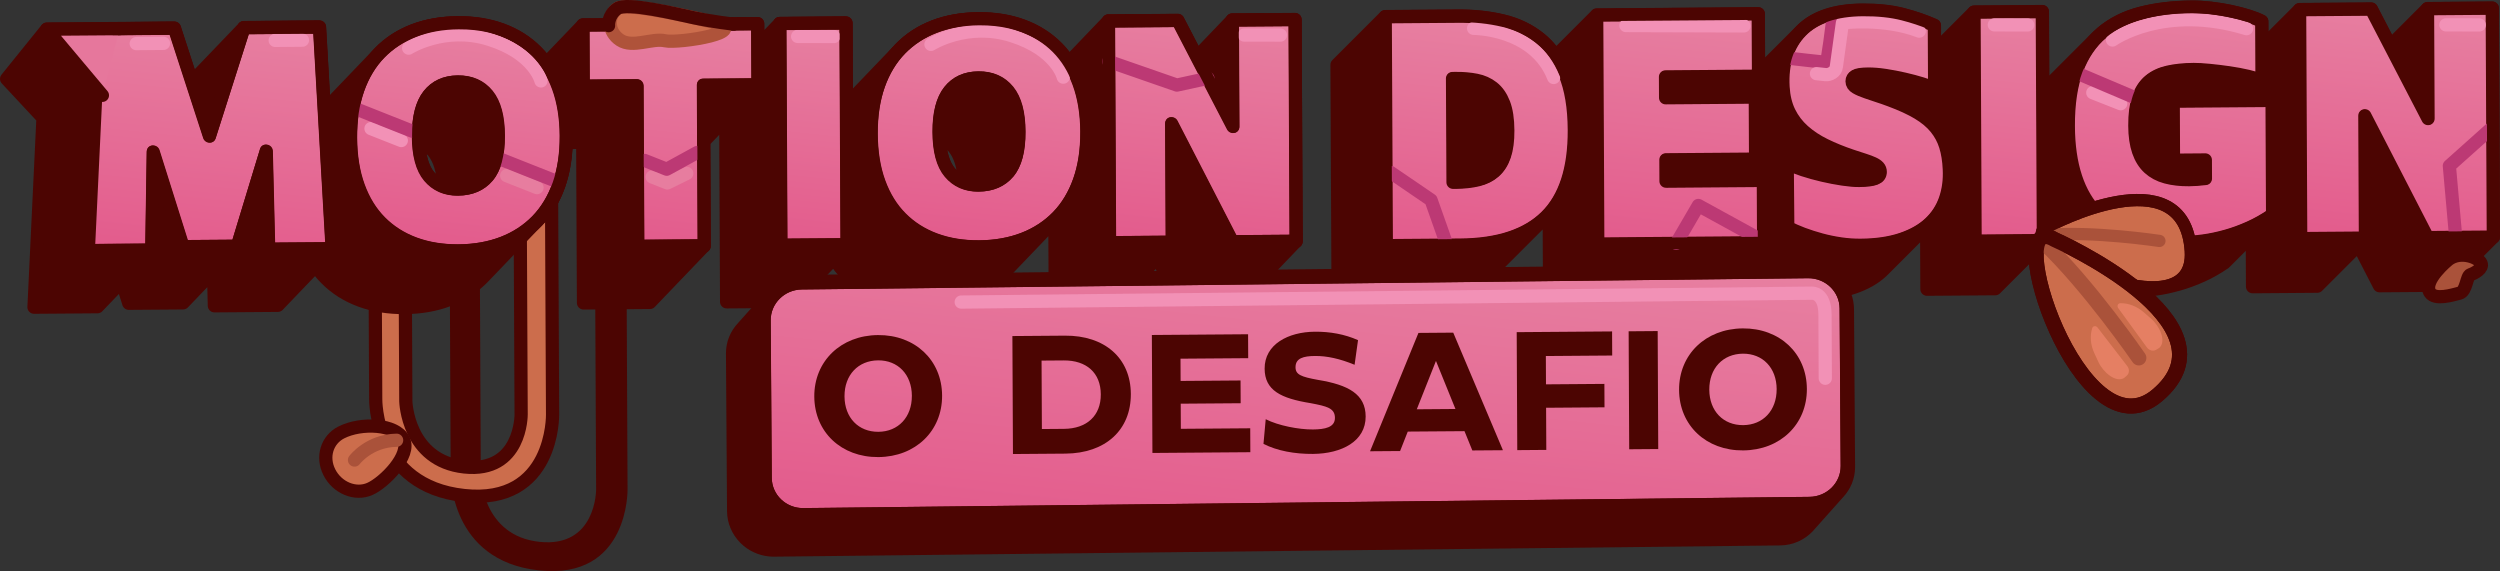 <svg xmlns="http://www.w3.org/2000/svg" xmlns:xlink="http://www.w3.org/1999/xlink" id="Camada_2" data-name="Camada 2" viewBox="0 0 1727.1 394.56"><rect x="0" y="0" width="1727.1" height="394.56" fill="#333333" stroke="none"/><defs><style>      .cls-1, .cls-2, .cls-3, .cls-4, .cls-5, .cls-6, .cls-7, .cls-8, .cls-9, .cls-10, .cls-11, .cls-12, .cls-13, .cls-14, .cls-15, .cls-16, .cls-17, .cls-18, .cls-19, .cls-20, .cls-21, .cls-22, .cls-23, .cls-24, .cls-25, .cls-26, .cls-27, .cls-28, .cls-29, .cls-30, .cls-31, .cls-32 {        stroke-linecap: round;        stroke-linejoin: round;      }      .cls-1, .cls-2, .cls-3, .cls-6, .cls-11, .cls-12, .cls-13, .cls-16, .cls-17, .cls-18, .cls-19, .cls-20, .cls-21, .cls-23, .cls-24, .cls-25, .cls-26, .cls-27, .cls-29, .cls-31, .cls-32 {        stroke-width: 9.13px;      }      .cls-1, .cls-4, .cls-7, .cls-8, .cls-10, .cls-21, .cls-22, .cls-27, .cls-32 {        fill: none;      }      .cls-1, .cls-22 {        stroke: #bc3974;      }      .cls-2 {        fill: #aa523a;      }      .cls-2, .cls-3, .cls-4, .cls-6, .cls-7, .cls-9, .cls-10, .cls-11, .cls-12, .cls-13, .cls-14, .cls-16, .cls-17, .cls-18, .cls-19, .cls-20, .cls-21, .cls-23, .cls-24, .cls-25, .cls-26, .cls-28, .cls-29, .cls-30 {        stroke: #4c0502;      }      .cls-3 {        fill: url(#Gradiente_sem_nome_68-11);      }      .cls-4, .cls-9, .cls-15 {        stroke-width: 8.46px;      }      .cls-5, .cls-7, .cls-30 {        stroke-width: 10.42px;      }      .cls-5, .cls-8, .cls-15 {        stroke: #aa523a;      }      .cls-5, .cls-15 {        fill: #fff;      }      .cls-6 {        fill: url(#Gradiente_sem_nome_68-4);      }      .cls-8, .cls-22, .cls-28 {        stroke-width: 9.13px;      }      .cls-9, .cls-17, .cls-28, .cls-30, .cls-31 {        fill: #cc6d4c;      }      .cls-10, .cls-14 {        stroke-width: 9.24px;      }      .cls-11 {        fill: url(#Gradiente_sem_nome_68);      }      .cls-12 {        fill: url(#Gradiente_sem_nome_68-8);      }      .cls-13 {        fill: url(#Gradiente_sem_nome_68-12);      }      .cls-14, .cls-33 {        fill: #4c0502;      }      .cls-34 {        fill: #e57f63;      }      .cls-16 {        fill: url(#Gradiente_sem_nome_68-13);      }      .cls-18 {        fill: url(#Gradiente_sem_nome_68-3);      }      .cls-19 {        fill: url(#Gradiente_sem_nome_68-5);      }      .cls-20 {        fill: url(#Gradiente_sem_nome_68-7);      }      .cls-23 {        fill: #e6779c;      }      .cls-24 {        fill: url(#Gradiente_sem_nome_68-2);      }      .cls-25 {        fill: url(#Gradiente_sem_nome_68-6);      }      .cls-26 {        fill: url(#Gradiente_sem_nome_68-9);      }      .cls-27 {        stroke: #f291b6;      }      .cls-29 {        fill: url(#Gradiente_sem_nome_68-10);      }      .cls-31 {        stroke: #af533a;      }      .cls-32 {        stroke: #e77d9f;      }    </style><linearGradient id="Gradiente_sem_nome_68" data-name="Gradiente sem nome 68" x1="1032.03" y1="70.7" x2="1032.03" y2="-92.66" gradientTransform="translate(-.78 -4.41) rotate(6.12) skewX(6.42)" gradientUnits="userSpaceOnUse"><stop offset="0" stop-color="#e35b8c"></stop><stop offset="1" stop-color="#e780a1"></stop></linearGradient><linearGradient id="Gradiente_sem_nome_68-2" data-name="Gradiente sem nome 68" x1="1171.54" y1="54.04" x2="1171.54" y2="-115.39" xlink:href="#Gradiente_sem_nome_68"></linearGradient><linearGradient id="Gradiente_sem_nome_68-3" data-name="Gradiente sem nome 68" x1="1301.17" y1="36.19" x2="1301.17" y2="-126.4" xlink:href="#Gradiente_sem_nome_68"></linearGradient><linearGradient id="Gradiente_sem_nome_68-4" data-name="Gradiente sem nome 68" x1="1400.55" y1="24.32" x2="1400.55" y2="-137.76" xlink:href="#Gradiente_sem_nome_68"></linearGradient><linearGradient id="Gradiente_sem_nome_68-5" data-name="Gradiente sem nome 68" x1="1513.15" y1="10.92" x2="1513.15" y2="-152.46" xlink:href="#Gradiente_sem_nome_68"></linearGradient><linearGradient id="Gradiente_sem_nome_68-6" data-name="Gradiente sem nome 68" x1="1670.86" y1="-1.33" x2="1670.86" y2="-173.2" xlink:href="#Gradiente_sem_nome_68"></linearGradient><linearGradient id="Gradiente_sem_nome_68-7" data-name="Gradiente sem nome 68" x1="146.5" y1="169.44" x2="146.5" y2="-.61" xlink:href="#Gradiente_sem_nome_68"></linearGradient><linearGradient id="Gradiente_sem_nome_68-8" data-name="Gradiente sem nome 68" x1="319.86" y1="143.11" x2="319.86" y2="-14.38" xlink:href="#Gradiente_sem_nome_68"></linearGradient><linearGradient id="Gradiente_sem_nome_68-9" data-name="Gradiente sem nome 68" x1="467.94" y1="126.16" x2="467.94" y2="-35.12" xlink:href="#Gradiente_sem_nome_68"></linearGradient><linearGradient id="Gradiente_sem_nome_68-10" data-name="Gradiente sem nome 68" x1="567.36" y1="114.89" x2="567.36" y2="-42.08" xlink:href="#Gradiente_sem_nome_68"></linearGradient><linearGradient id="Gradiente_sem_nome_68-11" data-name="Gradiente sem nome 68" x1="682.77" y1="102.11" x2="682.77" y2="-55.38" xlink:href="#Gradiente_sem_nome_68"></linearGradient><linearGradient id="Gradiente_sem_nome_68-12" data-name="Gradiente sem nome 68" x1="838.43" y1="89" x2="838.43" y2="-77.45" xlink:href="#Gradiente_sem_nome_68"></linearGradient><linearGradient id="Gradiente_sem_nome_68-13" data-name="Gradiente sem nome 68" x1="909.66" y1="298.06" x2="909.66" y2="57.3" xlink:href="#Gradiente_sem_nome_68"></linearGradient></defs><g id="_BG_nuvens2" data-name="[BG] nuvens2"><g><g><path class="cls-14" d="m1548.87,69.54l6.68-6.68.03,6.63-6.71.05Zm-73.49,26.3c-.36-2.77-.56-5.79-.57-9.04,0-1.83.03-3.58.12-5.25,2.32-.18,4.75-.28,7.3-.3,2.05-.02,4.52.09,7.42.32l-14.27,14.27Zm-153.78-19.76l9.01-9.01.07,14.78c-1.71-1.33-3.58-2.6-5.61-3.82-1.09-.65-2.25-1.31-3.46-1.95Zm-121.27-8.94l4.64-4.64c-.88,1.48-1.67,3.02-2.38,4.63l-2.27.02Zm17.88,62.23v-1.29c.25.18.5.35.76.52l-.76.76Zm-20.24-4.59l8.24-8.24c1.85,2.62,4.01,5.02,6.47,7.21.35.31.7.61,1.05.91l-15.77.12Zm-194.16,1.15l-.12-25.3c.7,1.25,1.34,2.61,1.9,4.07,1.84,4.73,2.78,10.96,2.82,18.69,0,.84,0,1.66-.02,2.46-.92.04-1.86.06-2.82.07h-1.76Zm-80.09-81.13l.75,158.12,51.22-.4c26.4-.2,46.14-6.77,59.23-19.7.07-.07.15-.14.22-.22h0s33.03-33.03,33.03-33.03l.22-.22h0c.66-.66,1.29-1.33,1.92-2.02l.26,54.45,114.59-.89,16.62-16.62.05,5.95c2.94,1.62,6.41,3.17,10.41,4.66,4,1.49,8.2,2.84,12.61,4.03,4.41,1.2,8.93,2.13,13.57,2.79,4.64.67,9.18.98,13.64.95,11.03-.08,20.53-1.48,28.5-4.17,7.97-2.7,14.43-6.38,19.4-11.04.33-.31.65-.62.96-.94h0s30.13-30.14,30.13-30.14l.21,43.39,47.17-.36,29.01-29.02c12.54,20.51,35.08,30.64,67.63,30.38,4.34-.03,9-.39,13.99-1.08,4.98-.68,10.17-1.78,15.56-3.28,5.39-1.51,10.81-3.48,16.25-5.92,5.45-2.44,10.74-5.44,15.89-9l19.27-19.28.17,35.82,44.71-.35,28.46-28.47,14.49,28.14,45.41-.35,33.22-33.25-.75-158.12-44.71.35-25.7,25.71-13.2-25.41-49.46.38-26.1,26.11-.09-18c-2.12-1.15-5.06-2.33-8.82-3.53-3.76-1.2-7.87-2.28-12.34-3.24-4.47-.96-9.07-1.71-13.83-2.27-4.75-.55-9.24-.81-13.47-.77-12.91.1-24.61,1.51-35.1,4.22-10.49,2.72-19.48,7.24-26.95,13.56-1.13.95-2.22,1.95-3.26,3,0,0,0,0,0,0l-33.23,33.24h0c-1.52,1.52-2.96,3.14-4.31,4.87l-.26-55.82-47.17.36-27.33,27.33-.09-18.16c-6.7-2.99-14.05-5.51-22.04-7.56-7.99-2.05-17.26-3.03-27.83-2.95-18.74.15-32.69,4.81-41.87,13.98,0,0,0,0,0,0l-29.74,29.74-.19-41.23-111.59.86-28.39,28.38c-.92-1.38-1.89-2.7-2.9-3.96-2.39-2.98-5.02-5.64-7.88-7.96-7.3-5.92-15.83-10.04-25.58-12.37-9.75-2.32-20.2-3.45-31.35-3.36l-49.99.39-33.25,33.24Z"></path><g><path class="cls-11" d="m1006.96,11.18c11.15-.09,21.59,1.04,31.35,3.36,9.75,2.33,18.28,6.45,25.58,12.37,7.3,5.92,13.06,13.98,17.28,24.2,4.21,10.22,6.36,23.12,6.43,38.69.13,26.94-6.35,46.87-19.43,59.8-13.08,12.93-32.82,19.49-59.23,19.7l-51.22.4-.75-158.12,49.99-.39Zm-3.49,43.07l.34,71.68h1.76c5.75-.06,10.88-.62,15.39-1.71,4.51-1.09,8.32-2.99,11.41-5.71,3.1-2.72,5.43-6.37,6.99-10.95,1.56-4.58,2.33-10.38,2.29-17.41-.04-7.73-.98-13.96-2.82-18.69-1.84-4.73-4.38-8.37-7.62-10.92-3.24-2.55-7.03-4.25-11.38-5.1-4.35-.85-8.98-1.25-13.91-1.21l-2.46.02Z"></path><path class="cls-24" d="m1212.84,109.92l-61.96.48.07,14.76,67.24-.52.2,43.04-114.58.89-.75-158.12,111.59-.86.2,43.04-64.25.5.07,14.41,61.96-.48.2,42.87Z"></path><path class="cls-18" d="m1234.68,112.91c2.94,1.5,6.62,2.96,11.02,4.4,4.41,1.43,8.93,2.68,13.57,3.76,4.64,1.08,9.19,1.95,13.65,2.62,4.46.67,8.28.99,11.45.97,5.16-.04,8.89-.51,11.17-1.4,2.28-.89,3.42-2.4,3.41-4.51,0-1.29-.42-2.4-1.25-3.33-.83-.93-2.06-1.77-3.71-2.52-1.65-.75-3.7-1.52-6.17-2.32-2.47-.8-5.29-1.72-8.46-2.75-6.82-2.29-13.05-4.82-18.69-7.59-5.65-2.77-10.56-6.01-14.74-9.73-4.18-3.71-7.49-8.05-9.92-13.01-2.43-4.96-3.84-10.77-4.22-17.45-.9-16.27,3.23-29.13,12.4-38.57,9.17-9.44,23.25-14.24,42.26-14.38,10.56-.08,19.83.9,27.83,2.95,7.99,2.05,15.34,4.57,22.04,7.56l.21,43.57c-2.12-1.04-5.03-2.13-8.73-3.27-3.7-1.14-7.75-2.22-12.16-3.24-4.41-1.02-8.81-1.86-13.21-2.53-4.4-.67-8.37-.99-11.89-.96-4.46.03-7.42.5-8.88,1.39-1.46.89-2.19,2.1-2.18,3.62,0,1.76.95,3.19,2.84,4.28,1.88,1.1,4.35,2.16,7.41,3.19,2.23.8,4.7,1.63,7.4,2.49,2.7.86,5.58,1.86,8.64,3.01,7.76,2.87,14.2,5.84,19.32,8.9,5.12,3.07,9.21,6.49,12.28,10.27,3.07,3.78,5.32,7.98,6.75,12.6,1.43,4.62,2.27,9.91,2.54,15.88.39,7.49-.52,14.44-2.72,20.84-2.2,6.4-5.78,11.93-10.75,16.6-4.97,4.66-11.43,8.35-19.4,11.04-7.97,2.7-17.47,4.09-28.5,4.17-4.46.03-9.01-.28-13.64-.95-4.64-.67-9.16-1.6-13.57-2.79-4.4-1.2-8.61-2.54-12.6-4.03-4-1.49-7.47-3.05-10.41-4.66l-.39-44.1Z"></path><path class="cls-6" d="m1410.9,8.06l.75,158.12-47.17.36-.75-158.12,47.17-.36Z"></path><path class="cls-19" d="m1554.09,157.26c-5.44,2.44-10.86,4.42-16.25,5.92-5.39,1.51-10.58,2.6-15.56,3.28-4.99.68-9.65,1.04-13.99,1.08-52.69.41-79.16-26.39-79.41-80.38-.07-15.58,1.89-28.62,5.89-39.14,4-10.51,9.74-18.93,17.22-25.26,7.48-6.32,16.47-10.84,26.95-13.56,10.49-2.72,22.19-4.12,35.1-4.22,4.22-.03,8.71.23,13.47.77,4.75.55,9.36,1.31,13.83,2.27,4.46.96,8.57,2.04,12.34,3.24,3.76,1.2,6.7,2.38,8.82,3.53l.19,40.94c-2.35-1.04-5.58-2.04-9.7-3-4.11-.96-8.49-1.78-13.12-2.45-4.64-.67-9.16-1.22-13.56-1.65-4.4-.43-8.01-.64-10.83-.62-6.69.05-12.58.65-17.68,1.81-5.1,1.15-9.37,3.18-12.82,6.07-3.45,2.9-6.01,6.84-7.69,11.83-1.68,4.99-2.5,11.35-2.46,19.08.03,7.03.88,12.94,2.55,17.73,1.66,4.79,4.09,8.64,7.27,11.54,3.18,2.9,7.09,4.98,11.74,6.23,4.64,1.25,9.95,1.86,15.94,1.81,1.52-.01,3.23-.08,5.1-.21,1.88-.13,3.93-.32,6.16-.58l-.06-12.82-22,.17-.19-40.76,68.29-.53.37,78.88c-5.15,3.55-10.44,6.55-15.89,9Z"></path><path class="cls-25" d="m1589.42,164.81l-.75-158.12,49.46-.38,39.26,75.6-.36-75.9,44.71-.35.75,158.12-45.41.35-43.35-84.17.4,84.51-44.71.35Z"></path></g><polyline class="cls-1" points="1720.46 89.26 1692.11 114.59 1696.14 159.79"></polyline><path class="cls-1" d="m1265.97,15.08s-3.35,27.76-4.39,27.89-25.4-2.72-25.4-2.72"></path><line class="cls-27" x1="1445.77" y1="64.04" x2="1465.05" y2="71.65"></line><line class="cls-1" x1="1436.88" y1="51.36" x2="1473.85" y2="67.05"></line><polyline class="cls-1" points="960.72 119.14 988.63 138.2 998.5 166.13"></polyline><path class="cls-27" d="m1254.89,50.88l6.47.69c2.35.25,6.95-1.61,7.28-5.64l4.18-30.12s28.5-3.73,53.07,5.69"></path><path class="cls-27" d="m1459.41,27.63s35.36-25.39,92.59-7.82"></path><polyline class="cls-1" points="1158.02 168.14 1173.29 141.94 1213.92 164.23"></polyline><line class="cls-27" x1="1377.75" y1="17.18" x2="1400.81" y2="17.23"></line><line class="cls-27" x1="1689.74" y1="17.17" x2="1712.8" y2="17.22"></line><line class="cls-27" x1="1123.26" y1="17.65" x2="1204.78" y2="17.9"></line><path class="cls-27" d="m1018,19.58s41.97-.22,55.34,33.95"></path><path class="cls-2" d="m1691.4,179.4s-18.19,14.68-12.59,22.89c3.55,5.21,15.48,1.48,20.35.24,4.86-1.25,4.68-11.82,7.53-12.79,2.84-.96,8.92-4.21,7.33-7.92-1.58-3.71-13.95-8.99-22.62-2.43Z"></path><path class="cls-33" d="m1066.18,23.78c-7.8-6.32-17.01-10.78-27.37-13.26-10.04-2.39-20.91-3.56-32.32-3.47l-49.99.39c-2.04.02-3.58,1.61-3.57,3.7l.75,158.12c0,1.17.5,2.34,1.36,3.21.75.76,1.71,1.23,2.69,1.33.15.02.3.02.45.02l51.22-.4c27.26-.21,48.02-7.18,61.72-20.71,13.74-13.58,20.63-34.6,20.5-62.49-.08-16.06-2.35-29.64-6.77-40.36-4.5-10.91-10.79-19.69-18.69-26.09Zm-.97,122.7c-12.35,12.2-31.44,18.49-56.73,18.68l-46.73.36-.71-149.85,46.4-.36c10.76-.08,20.98,1.01,30.37,3.25,9.06,2.16,17.07,6.02,23.79,11.48,6.64,5.38,11.98,12.88,15.87,22.31,3.97,9.63,6.02,22.09,6.09,37.02.12,25.74-6.05,44.95-18.36,57.11Z"></path><path class="cls-33" d="m1033.46,57.37c-3.8-2.99-8.27-5.01-13.28-5.98-4.59-.89-9.54-1.32-14.71-1.28l-2.46.02c-2.04.02-3.58,1.61-3.57,3.7l.34,71.68c0,1.17.5,2.34,1.36,3.21.75.76,1.71,1.23,2.69,1.33.15.02.3.02.45.02h1.76c6.02-.06,11.48-.67,16.25-1.82,5.06-1.22,9.4-3.4,12.91-6.48,3.55-3.12,6.24-7.31,8-12.47,1.7-4.97,2.54-11.26,2.5-18.71-.04-8.34-1.06-14.98-3.12-20.28-2.15-5.51-5.21-9.86-9.12-12.94Zm2.08,48.46c-1.35,3.95-3.36,7.12-5.98,9.42-2.65,2.33-5.99,3.99-9.92,4.94-3.5.84-7.46,1.36-11.81,1.53l-.3-63.36c4.23.03,8.26.41,11.99,1.14,3.69.72,6.78,2.09,9.47,4.21,2.54,2.01,4.61,5,6.13,8.9,1.63,4.19,2.47,9.95,2.51,17.1.03,6.55-.67,11.97-2.09,16.11Z"></path><path class="cls-33" d="m1220.87,121.86c-.86-.87-2-1.36-3.15-1.36l-62.75.49-.03-6.49,58.37-.45c2.04-.02,3.58-1.61,3.57-3.7l-.2-42.87c0-1.17-.5-2.34-1.36-3.21-.86-.87-2-1.36-3.15-1.36l-57.47.44-.03-6.14,60.66-.47c2.04-.02,3.58-1.61,3.57-3.7l-.2-43.04c0-1.17-.5-2.34-1.36-3.21-.86-.87-1.99-1.36-3.15-1.36l-111.59.86c-2.04.02-3.58,1.61-3.57,3.7l.75,158.12c0,1.17.5,2.34,1.36,3.21.75.76,1.71,1.23,2.69,1.33.15.02.3.02.45.02l114.58-.89c2.04-.02,3.58-1.61,3.57-3.7l-.2-43.04c0-1.17-.5-2.34-1.36-3.21Zm-113.04,42.54l-.71-149.85,103.52-.8.17,34.77-60.66.47c-2.04.02-3.58,1.61-3.57,3.7l.07,14.41c0,1.17.5,2.34,1.36,3.21.86.87,2.01,1.36,3.15,1.36l57.47-.44.16,34.6-58.37.45c-2.04.02-3.58,1.61-3.57,3.7l.07,14.76c0,1.17.5,2.34,1.36,3.21.86.87,2.01,1.36,3.15,1.36l62.75-.49.17,34.77-106.51.82Z"></path><path class="cls-33" d="m1347.94,100.06c-1.6-5.17-4.16-9.93-7.6-14.18-3.41-4.2-7.96-8.02-13.53-11.36-5.34-3.19-12.09-6.31-20.05-9.25-3.15-1.18-6.13-2.22-8.85-3.08-2.64-.84-5.08-1.66-7.33-2.47-2.76-.93-4.98-1.88-6.58-2.82-.27-.16-.42-.28-.49-.35,0-.02.1-.18.48-.4.14-.08,1.51-.82,7.02-.87,3.3-.03,7.08.28,11.25.92,4.29.65,8.63,1.49,12.9,2.47,4.26.99,8.25,2.05,11.86,3.16,3.48,1.07,6.2,2.09,8.09,3.02,1.24.61,2.63.59,3.72-.06,1.09-.65,1.73-1.84,1.73-3.19l-.21-43.57c0-1.77-1.13-3.46-2.78-4.19-6.9-3.08-14.55-5.7-22.73-7.8-8.3-2.13-18.01-3.16-28.87-3.08-19.93.15-35,5.35-44.81,15.45-9.86,10.16-14.38,24.09-13.42,41.43.42,7.24,1.99,13.69,4.68,19.17,2.69,5.5,6.41,10.38,11.04,14.49,4.47,3.98,9.79,7.49,15.79,10.43,5.8,2.84,12.27,5.47,19.27,7.82l8.46,2.74c2.29.74,4.21,1.47,5.7,2.14,1.43.65,1.98,1.17,2.14,1.35.03.04.07.08.07.32,0,.22,0,.6-1.17,1.06-1.28.5-4.02,1.11-9.85,1.15-2.95.02-6.6-.29-10.82-.92-4.35-.65-8.83-1.51-13.33-2.56-4.49-1.04-8.94-2.27-13.22-3.66-4.18-1.36-7.67-2.75-10.37-4.13-1.25-.64-2.66-.63-3.76.02s-1.76,1.86-1.75,3.22l.39,44.1c.01,1.63.97,3.2,2.44,4.01,3.11,1.71,6.81,3.37,11,4.94,4.12,1.54,8.49,2.93,12.98,4.15,4.55,1.23,9.28,2.21,14.07,2.9,1.19.17,2.38.32,3.56.45,3.61.39,7.19.57,10.68.54,11.38-.09,21.36-1.56,29.66-4.37,8.41-2.85,15.36-6.82,20.67-11.8,5.36-5.04,9.29-11.11,11.67-18.04,2.35-6.84,3.33-14.36,2.92-22.31-.28-6.32-1.2-12.03-2.73-16.99Zm-7.84,35.83c-2,5.81-5.3,10.91-9.82,15.16-4.58,4.3-10.68,7.76-18.13,10.29-7.56,2.56-16.76,3.9-27.33,3.98-4.24.03-8.63-.27-13.05-.91-4.45-.64-8.85-1.54-13.07-2.69-4.24-1.15-8.36-2.47-12.22-3.91-2.73-1.02-5.21-2.07-7.4-3.14l-.31-35.61c1.87.74,3.91,1.47,6.11,2.18,4.51,1.46,9.2,2.76,13.92,3.86,4.71,1.09,9.41,2,13.98,2.68,4.64.69,8.7,1.04,12.07,1.01,5.68-.04,9.77-.59,12.49-1.66,4.95-1.94,5.67-5.81,5.66-7.96-.01-2.36-.85-4.56-2.44-6.35-1.28-1.44-3-2.64-5.27-3.68-1.8-.82-4.03-1.66-6.63-2.5l-8.42-2.73c-6.59-2.21-12.7-4.69-18.15-7.36-5.25-2.57-9.86-5.61-13.7-9.03-3.69-3.28-6.65-7.16-8.8-11.54-2.15-4.38-3.41-9.67-3.76-15.71-.84-15.28,2.88-26.96,11.39-35.72,8.45-8.7,21.81-13.18,39.72-13.32,10.17-.08,19.18.87,26.79,2.82,6.63,1.7,12.87,3.76,18.58,6.13l.17,35.07c-1.19-.42-2.49-.85-3.9-1.28-3.81-1.17-8-2.29-12.45-3.32-4.47-1.04-9.02-1.91-13.53-2.59-4.59-.7-8.8-1.04-12.52-1.01-5.26.04-8.67.65-10.74,1.9-3.23,1.96-3.9,4.78-3.89,6.8s.69,5.64,5.17,8.25c2.16,1.26,4.86,2.43,8.15,3.54,2.27.82,4.81,1.67,7.56,2.54,2.58.82,5.42,1.81,8.45,2.94,7.46,2.76,13.71,5.63,18.56,8.54,4.62,2.77,8.33,5.86,11.03,9.19,2.67,3.29,4.66,7,5.9,11.02,1.31,4.23,2.1,9.2,2.35,14.8.36,6.94-.49,13.44-2.51,19.34Z"></path><path class="cls-33" d="m1413.58,5.29c-.86-.87-2-1.36-3.15-1.36l-47.17.36c-2.04.02-3.58,1.61-3.57,3.7l.75,158.12c0,1.17.5,2.34,1.36,3.21.75.76,1.71,1.23,2.69,1.33.15.02.3.02.45.02l47.17-.36c2.04-.02,3.58-1.61,3.57-3.7l-.75-158.12c0-1.17-.5-2.34-1.36-3.21Zm-45.08,157.09l-.71-149.85,39.1-.3.71,149.85-39.1.3Z"></path><path class="cls-33" d="m1572.28,66.61c-.86-.87-2-1.36-3.15-1.36l-68.29.53c-2.04.02-3.58,1.61-3.57,3.7l.19,40.76c0,1.17.5,2.34,1.36,3.21.86.87,2,1.36,3.15,1.36l17.51-.14.02,4.88c-.98.09-1.92.17-2.82.23-1.78.13-3.41.19-4.86.2-5.6.04-10.59-.52-14.85-1.67-3.92-1.06-7.24-2.8-9.86-5.19-2.57-2.35-4.58-5.57-5.98-9.59-1.5-4.3-2.27-9.78-2.3-16.3-.03-7.25.73-13.23,2.26-17.8,1.46-4.33,3.68-7.77,6.61-10.24,3-2.52,6.81-4.32,11.33-5.34,4.82-1.09,10.5-1.66,16.88-1.71,2.65-.02,6.15.18,10.41.6,4.31.43,8.82.97,13.38,1.63,4.48.64,8.77,1.45,12.77,2.38,3.83.9,6.84,1.82,8.94,2.74,1.23.54,2.58.47,3.63-.19,1.05-.66,1.66-1.83,1.65-3.15l-.19-40.94c0-1.64-.97-3.23-2.46-4.04-2.4-1.31-5.54-2.57-9.59-3.86-3.87-1.23-8.15-2.36-12.74-3.35-4.58-.98-9.36-1.77-14.22-2.33-4.92-.57-9.6-.83-13.95-.8-13.16.1-25.27,1.56-36.01,4.34-10.96,2.84-20.49,7.64-28.34,14.27-7.9,6.68-14.04,15.67-18.23,26.7-4.15,10.91-6.22,24.55-6.14,40.56.13,28.09,7.34,49.56,21.41,63.81,11.3,11.43,27.08,18.27,47.05,20.41,4.9.53,10.06.77,15.46.73,4.47-.04,9.34-.41,14.48-1.11,5.13-.7,10.53-1.84,16.05-3.38,5.54-1.55,11.17-3.6,16.75-6.1,0,0,0,0,0,0,5.61-2.52,11.14-5.65,16.44-9.31.98-.67,1.54-1.81,1.54-3.07l-.37-78.88c0-1.17-.5-2.34-1.36-3.21Zm-20.14,86.84c-5.26,2.36-10.56,4.29-15.75,5.74-5.2,1.45-10.28,2.52-15.07,3.18-4.82.66-9.36,1.01-13.5,1.04-25.02.2-43.94-6.01-56.21-18.43-12.28-12.43-18.57-31.73-18.69-57.39-.07-15.01,1.83-27.7,5.64-37.72,3.76-9.89,9.21-17.9,16.2-23.81,7.04-5.95,15.65-10.28,25.57-12.85,10.15-2.63,21.65-4.01,34.19-4.1,3.75-.03,7.79.19,12.02.64.32.03.64.07.96.11,4.6.53,9.12,1.27,13.43,2.2,4.32.93,8.33,1.99,11.94,3.14,2.17.69,4.04,1.37,5.6,2.04l.16,32.83c-1.54-.46-3.26-.91-5.15-1.35-4.23-.99-8.76-1.84-13.48-2.51-4.68-.67-9.3-1.24-13.74-1.67-4.6-.45-8.28-.66-11.25-.64-6.93.05-13.14.69-18.48,1.9-5.64,1.28-10.45,3.57-14.3,6.8-3.93,3.3-6.88,7.82-8.77,13.43-1.81,5.38-2.7,12.23-2.66,20.36.04,7.48.98,13.92,2.8,19.15,1.92,5.52,4.8,10.06,8.56,13.49,3.72,3.4,8.3,5.84,13.61,7.27,4.97,1.35,10.7,2,17.03,1.95,1.61-.01,3.41-.09,5.34-.22,1.95-.14,4.08-.33,6.33-.59,1.85-.21,3.17-1.74,3.16-3.68l-.06-12.82c0-1.17-.5-2.34-1.36-3.21-.86-.87-2-1.36-3.15-1.36l-17.51.14-.15-32.49,60.22-.47.34,72.26c-4.47,2.97-9.1,5.53-13.79,7.64Z"></path><path class="cls-33" d="m1724.41,2.89c-.86-.87-2-1.36-3.15-1.36l-44.71.35c-2.04.02-3.58,1.61-3.57,3.7l.28,60.01-31.62-60.89c-.8-1.54-2.36-2.52-3.99-2.52l-49.46.38c-2.04.02-3.58,1.61-3.57,3.7l.75,158.12c0,1.17.5,2.34,1.36,3.21.75.76,1.71,1.23,2.69,1.33.15.02.3.02.45.02l44.71-.35c2.04-.02,3.58-1.61,3.57-3.7l-.32-68.5,35.7,69.33c.79,1.54,2.37,2.54,4,2.53l45.41-.35c2.04-.02,3.58-1.61,3.57-3.7l-.75-158.12c0-1.17-.5-2.34-1.36-3.21Zm-45.12,157.09l-42.03-81.62c-.9-1.74-2.77-2.76-4.55-2.49-1.78.28-3.02,1.78-3.02,3.66l.38,80.83-36.63.28-.71-149.85,43.2-.33,37.94,73.06c.9,1.73,2.77,2.75,4.55,2.47,1.78-.28,3.02-1.78,3.01-3.65l-.34-72.23,36.63-.28.71,149.85-39.14.3Z"></path></g><path class="cls-33" d="m310.75,193.93l.61,133.38s-1.13,60.08,61.06,66.75c62.2,6.67,61.12-55.9,61.12-55.9l-.72-155.74-21.73-2.33.73,158s.24,40.46-39.19,36.23c-39.42-4.23-40.48-45.33-40.48-45.33l-.63-137.55-20.78,2.5Z"></path><path class="cls-17" d="m258.95,142.2l.61,133.38s-1.13,60.08,61.06,66.75c62.2,6.67,61.12-55.9,61.12-55.9l-.72-155.74-21.73-2.33.73,158s.24,40.46-39.19,36.23c-39.42-4.23-40.48-45.33-40.48-45.33l-.63-137.55-20.78,2.5Z"></path><path class="cls-28" d="m278.77,303.64c5.44,10.78-13.28,29.73-23.28,34.14-10,4.41-22.52-.75-27.96-11.53-5.44-10.78-1.46-22.57,8.26-27.51,13.78-7,37.54-5.88,42.98,4.9Z"></path><path class="cls-8" d="m244.9,317.82s10-13.37,29.1-13.68"></path><g><path class="cls-14" d="m656.04,119.06c-4.41-5.32-6.82-13.51-7.25-24.57,3.96,1.43,7.33,3.83,10.11,7.18l.14.17c4.44,5.45,6.9,13.64,7.38,24.54-3.97-1.39-7.38-3.77-10.24-7.15l-.15-.17Zm-359.66,2.78c-4.41-5.32-6.82-13.5-7.25-24.57,3.95,1.43,7.32,3.82,10.1,7.18l.14.17c4.44,5.45,6.9,13.63,7.38,24.54-3.96-1.39-7.37-3.77-10.23-7.15l-.15-.17ZM4.62,54.5l25.14,26.98-6.22,130.69,43.81-.34,16.85-17.57,4.79,15.19,37.5-.29,21.06-21.97.6,24.01,43.81-.34,26.12-27.24c2.18,3.22,4.61,6.17,7.29,8.86,6.56,6.59,14.43,11.57,23.59,14.96,9.17,3.39,19.37,5.04,30.63,4.95,11.25-.09,21.44-1.9,30.57-5.43,9.13-3.53,16.95-8.64,23.45-15.33.1-.1.2-.21.3-.31h0s37.45-39.07,37.45-39.07h0c6.35-6.63,11.24-14.79,14.67-24.47,3.07-8.68,4.76-18.49,5.07-29.4l11.53-.09.53,110.94,45.85-.35,37.45-39.07-.34-72.16h.04s15.27-15.93,15.27-15.93l.6,126.75,45.68-.35,28.47-29.7c2.57,4.18,5.52,7.94,8.86,11.29,6.56,6.59,14.43,11.57,23.59,14.96,9.17,3.39,19.37,5.04,30.63,4.95,11.25-.09,21.44-1.9,30.57-5.43,9.13-3.53,16.95-8.64,23.45-15.33.1-.1.2-.21.3-.31h0s35.23-36.78,35.23-36.78l.26,54.93,43.3-.33,27.16-28.35,14.43,28.03,43.98-.34,37.43-39.07-.73-153.13-43.29.33-24.53,25.6-13.14-25.31-47.9.37-27.43,28.63c-1.4-2.18-2.9-4.24-4.51-6.19-1.17-1.41-2.39-2.76-3.68-4.04-6.57-6.59-14.43-11.57-23.6-14.96-9.17-3.39-19.37-5.04-30.62-4.95-11.25.09-21.44,1.9-30.57,5.42-9.13,3.53-16.95,8.64-23.45,15.32-.1.1-.2.21-.3.31,0,0,0,0,0,0l-36.93,38.53-.27-56.67-45.68.35-15.27,15.93-.07-15.81-120.68.93-25.42,26.51c-.99-1.42-2.03-2.78-3.12-4.1-1.17-1.41-2.4-2.76-3.68-4.05-6.57-6.59-14.43-11.57-23.59-14.96-9.17-3.39-19.37-5.04-30.62-4.95-11.25.09-21.44,1.9-30.57,5.42-9.13,3.53-16.95,8.64-23.45,15.32-.1.1-.2.21-.3.31,0,0,0,0,0,0l-37.15,38.75-.3.31h0c-.18.19-.36.38-.53.57l-3.3-57.75-52.16.4-35.99,37.53-12.08-37.16-88.08.68L4.62,54.5Z"></path><g><path class="cls-20" d="m126.46,170.38l-20.59-65.35-1.04,67.73-43.81.34,7.29-153.19,52.16-.4,24.22,74.51,23.85-74.88,52.16-.4,8.74,153.07-43.81.34-1.68-67.71-19.97,65.66-37.5.29Z"></path><path class="cls-12" d="m391.17,93.98c.06,12.71-1.65,23.98-5.13,33.81-3.48,9.84-8.47,18.1-14.97,24.79-6.51,6.69-14.32,11.79-23.45,15.32-9.13,3.53-19.32,5.34-30.57,5.43-11.25.09-21.46-1.57-30.62-4.95-9.16-3.39-17.03-8.38-23.59-14.96-6.57-6.58-11.64-14.77-15.2-24.55-3.57-9.78-5.38-21.03-5.44-33.73-.06-12.7,1.65-23.98,5.12-33.82,3.47-9.84,8.46-18.1,14.97-24.79,6.5-6.69,14.32-11.79,23.45-15.32,9.13-3.53,19.32-5.34,30.57-5.42,11.25-.09,21.45,1.56,30.62,4.95,9.16,3.39,17.03,8.38,23.59,14.96,6.57,6.59,11.63,14.77,15.2,24.55,3.57,9.78,5.39,21.03,5.45,33.73Zm-74.67-37.37c-8.64.07-15.39,3.15-20.24,9.26-4.86,6.11-7.26,15.51-7.2,28.22.06,12.82,2.55,22.13,7.46,27.93,4.91,5.81,11.46,8.67,19.64,8.61,8.86-.07,15.78-3.04,20.75-8.92,4.97-5.88,7.43-15.23,7.37-28.05-.06-12.7-2.55-22.07-7.46-28.1-4.92-6.03-11.69-9.01-20.33-8.95Z"></path><path class="cls-26" d="m440.09,59.23l-37.16.29-.2-42.2,120.68-.93.2,42.2-37.67.29.53,110.93-45.85.35-.53-110.93Z"></path><path class="cls-29" d="m584.44,15.91l.73,153.13-45.68.35-.73-153.13,45.68-.35Z"></path><path class="cls-3" d="m750.83,91.2c.06,12.71-1.65,23.98-5.13,33.81-3.48,9.84-8.47,18.1-14.97,24.79-6.51,6.69-14.32,11.79-23.45,15.32-9.13,3.53-19.32,5.34-30.57,5.43-11.25.09-21.46-1.57-30.62-4.95-9.16-3.39-17.03-8.38-23.59-14.96-6.57-6.58-11.64-14.77-15.2-24.55-3.57-9.78-5.38-21.03-5.44-33.73-.06-12.7,1.65-23.98,5.12-33.82,3.47-9.84,8.47-18.1,14.97-24.79,6.5-6.69,14.32-11.79,23.45-15.32,9.13-3.53,19.32-5.34,30.57-5.42,11.25-.09,21.45,1.56,30.62,4.95,9.16,3.39,17.03,8.38,23.6,14.96,6.56,6.59,11.63,14.77,15.2,24.55,3.57,9.79,5.39,21.03,5.45,33.73Zm-74.67-37.37c-8.64.07-15.39,3.15-20.24,9.26-4.86,6.11-7.26,15.51-7.2,28.22.06,12.82,2.55,22.13,7.46,27.93,4.91,5.81,11.46,8.67,19.64,8.61,8.86-.07,15.78-3.04,20.75-8.92,4.97-5.88,7.43-15.23,7.37-28.05-.06-12.7-2.55-22.07-7.46-28.1-4.92-6.03-11.69-9.01-20.33-8.95Z"></path><path class="cls-13" d="m766.53,167.65l-.73-153.13,47.9-.37,38.02,73.21-.35-73.5,43.29-.33.73,153.13-43.98.34-41.98-81.52.39,81.84-43.3.33Z"></path></g><polyline class="cls-23" points="70.75 65.86 32.38 20.18 82.72 19.79"></polyline><line class="cls-27" x1="190.11" y1="27.91" x2="208.95" y2="27.74"></line><line class="cls-27" x1="256.29" y1="88.83" x2="277.25" y2="97.1"></line><line class="cls-32" x1="350.02" y1="121.34" x2="370.98" y2="129.61"></line><polyline class="cls-32" points="450.55 122.25 461.03 126.38 474.45 119.79"></polyline><line class="cls-27" x1="94.11" y1="30.11" x2="112.95" y2="29.95"></line><line class="cls-1" x1="248.33" y1="76.17" x2="284.97" y2="90.71"></line><line class="cls-1" x1="346.83" y1="110.39" x2="383.47" y2="124.92"></line><polyline class="cls-1" points="445.31 110.83 460.6 116.9 481.69 105.34"></polyline><polyline class="cls-22" points="765.94 42.4 813.04 58.78 834.46 54.1"></polyline><path class="cls-27" d="m282.31,33.26s24.88-15.85,55.93-5.98c31.05,9.87,35.48,28.62,35.48,28.62"></path><path class="cls-27" d="m643.14,30.66s24.88-15.85,55.93-5.98c31.05,9.87,35.48,28.62,35.48,28.62"></path><line class="cls-27" x1="551.03" y1="25.17" x2="576.09" y2="25.23"></line><line class="cls-27" x1="859.52" y1="24.2" x2="884.58" y2="24.25"></line><g><path class="cls-33" d="m61.53,177.59l43.81-.34c2.18-.02,3.84-1.7,3.87-3.93l.64-41.49,12.44,39.49c.66,2.08,2.6,3.55,4.68,3.55l37.5-.29c1.74-.01,3.19-1.09,3.69-2.74l12.08-39.71.99,39.63c.03,1.26.58,2.5,1.51,3.43.93.93,2.16,1.45,3.39,1.44l43.81-.34c2.31-.02,4-1.89,3.87-4.26l-8.74-153.07c-.07-1.24-.64-2.44-1.56-3.34-.93-.89-2.12-1.39-3.33-1.39l-52.16.4c-1.72.01-3.16,1.07-3.68,2.69l-19.86,62.33-19.87-61.14c-.67-2.06-2.6-3.53-4.67-3.51l-42.2.33c-2.41.02-4.13,2.04-3.85,4.53.28,2.48,2.45,4.47,4.87,4.46l38.69-.3,23.07,70.97c.61,1.88,2.29,3.28,4.17,3.48h.04c1.9.19,3.56-.89,4.13-2.66l23-72.21,44.71-.35,8.23,144.08-34.92.27-1.56-62.8c-.05-2.2-1.67-4.21-3.81-4.74-2.15-.54-4.17.58-4.79,2.61l-19.15,62.94-31.09.24-19.47-61.77c-.68-2.14-2.7-3.64-4.83-3.55-2.12.09-3.69,1.75-3.72,3.93l-.98,63.83-39.99.31c-2.41.02-4.13,2.04-3.85,4.53.26,2.31,2.17,4.2,4.37,4.43.16.02.33.03.5.03Z"></path><path class="cls-33" d="m259.94,156.45c7.05,7.08,15.6,12.51,25.41,16.14,6.3,2.33,13.11,3.89,20.35,4.67,3.84.41,7.8.6,11.86.57,11.69-.09,22.45-2.01,31.99-5.69,9.6-3.71,17.94-9.17,24.79-16.21,6.86-7.05,12.19-15.87,15.84-26.2,3.62-10.26,5.43-22.12,5.37-35.27-.06-13.18-1.99-25.08-5.74-35.36-3.81-10.45-9.33-19.34-16.41-26.44-7.06-7.08-15.61-12.51-25.41-16.13-9.65-3.57-20.49-5.33-32.21-5.24-11.69.09-22.46,2.01-32,5.69-9.6,3.72-17.95,9.17-24.79,16.21-6.86,7.06-12.19,15.87-15.84,26.2-3.62,10.25-5.43,22.12-5.36,35.27.06,13.19,1.99,25.08,5.74,35.35,3.81,10.45,9.33,19.34,16.41,26.43Zm-8.48-93.21c3.27-9.25,8.01-17.12,14.1-23.37,6.09-6.26,13.52-11.12,22.11-14.44,8.64-3.34,18.45-5.08,29.16-5.16,3.74-.03,7.37.14,10.88.52,6.49.7,12.56,2.08,18.14,4.14,8.45,3.13,15.77,7.77,21.78,13.79,5.99,6.01,10.7,13.64,14,22.67,3.36,9.22,5.09,20.02,5.15,32.11.06,12.13-1.59,23.02-4.88,32.36-3.27,9.25-8.01,17.12-14.09,23.37-6.09,6.26-13.53,11.12-22.11,14.44-8.65,3.34-18.46,5.08-29.15,5.16-10.66.08-20.43-1.49-29.03-4.67-8.45-3.13-15.78-7.76-21.78-13.79-6-6.01-10.71-13.64-14-22.67-3.36-9.21-5.09-20.01-5.15-32.11-.06-12.14,1.59-23.03,4.88-32.36Z"></path><path class="cls-33" d="m312.56,134.92c1.34.14,2.71.21,4.12.2,10.02-.08,17.99-3.53,23.69-10.27,5.58-6.59,8.37-16.93,8.31-30.72-.07-13.98-2.88-24.19-8.61-31.22-5.9-7.24-14-10.87-24.08-10.79-9.85.08-17.67,3.68-23.25,10.69-5.42,6.81-8.13,17.17-8.06,30.8.07,14.13,2.9,24.31,8.67,31.12,5.02,5.94,11.47,9.35,19.22,10.18Zm-12.78-66c4.14-5.21,9.78-7.77,17.23-7.82,7.21-.06,12.63,2.27,16.57,7.1,4.14,5.08,6.26,13.48,6.32,24.99.06,11.72-2.11,20.26-6.43,25.37-4.26,5.04-10.09,7.52-17.82,7.58-6.79.06-12.01-2.18-15.95-6.84-4.1-4.83-6.2-13.16-6.25-24.74-.06-11.66,2.07-20.28,6.33-25.63Z"></path><path class="cls-33" d="m400.03,62.53c.94.95,2.18,1.48,3.42,1.47l32.28-.25.5,105.94c0,1.27.55,2.54,1.48,3.49.81.82,1.86,1.33,2.93,1.45.16.02.33.03.49.02l45.85-.35c2.22-.02,3.89-1.75,3.88-4.02l-.51-106.94,33.78-.26c2.22-.02,3.89-1.75,3.88-4.02l-.2-42.2c0-1.27-.55-2.54-1.48-3.49-.93-.95-2.18-1.48-3.42-1.47l-120.68.93c-2.22.02-3.89,1.75-3.88,4.02l.2,42.2c0,1.27.55,2.54,1.48,3.49Zm119.03-41.62l.16,33.21-33.78.26c-2.22.02-3.89,1.75-3.88,4.02l.51,106.94-37.08.29-.5-105.94c0-1.27-.55-2.54-1.48-3.49-.81-.82-1.86-1.33-2.93-1.45-.16-.02-.33-.03-.49-.02l-32.28.25-.16-33.21,111.91-.86Z"></path><path class="cls-33" d="m536.58,172.42c.81.82,1.86,1.33,2.93,1.45.16.02.33.03.49.02l45.68-.35c2.22-.02,3.89-1.75,3.88-4.02l-.73-153.13c0-1.27-.55-2.54-1.48-3.49s-2.17-1.48-3.42-1.47l-45.68.35c-2.22.02-3.89,1.75-3.88,4.02l.73,153.13c0,1.27.55,2.54,1.48,3.49Zm43.5-151.97l.68,144.14-36.91.29-.68-144.14,36.91-.29Z"></path><path class="cls-33" d="m755.22,91.67c-.06-13.18-1.99-25.08-5.74-35.36-3.81-10.45-9.33-19.34-16.4-26.44-7.06-7.08-15.61-12.5-25.41-16.13-9.65-3.56-20.49-5.33-32.21-5.24-11.69.09-22.45,2-32,5.69-9.61,3.72-17.95,9.17-24.79,16.21-6.86,7.06-12.19,15.87-15.84,26.2-3.62,10.25-5.43,22.12-5.36,35.27.06,13.19,1.99,25.09,5.74,35.35,3.81,10.45,9.33,19.34,16.41,26.44,7.05,7.08,15.6,12.51,25.41,16.14,6.3,2.33,13.11,3.89,20.35,4.67,3.84.41,7.8.6,11.86.57,11.69-.09,22.45-2.01,31.99-5.69,9.6-3.71,17.94-9.17,24.8-16.21,6.86-7.06,12.19-15.87,15.84-26.2,3.62-10.25,5.43-22.12,5.37-35.27Zm-13.66,31.42c-3.27,9.25-8.01,17.11-14.09,23.37-6.1,6.26-13.53,11.12-22.11,14.44-8.65,3.34-18.46,5.08-29.15,5.16-10.66.08-20.43-1.49-29.03-4.67-8.45-3.13-15.78-7.76-21.78-13.79-6-6.01-10.71-13.64-14-22.67-3.36-9.21-5.09-20.01-5.15-32.11-.06-12.14,1.58-23.03,4.88-32.36,3.27-9.25,8.01-17.11,14.1-23.37,6.09-6.26,13.52-11.12,22.1-14.44,8.65-3.34,18.46-5.08,29.16-5.16,3.74-.03,7.37.15,10.88.52,6.49.7,12.56,2.08,18.14,4.14,8.44,3.13,15.77,7.77,21.78,13.79,5.99,6.01,10.71,13.64,14,22.67,3.36,9.22,5.09,20.02,5.15,32.11.06,12.14-1.59,23.03-4.88,32.36Z"></path><path class="cls-33" d="m675.65,49.34h0c-9.85.08-17.67,3.67-23.25,10.69-5.42,6.81-8.13,17.17-8.06,30.8.07,14.13,2.9,24.31,8.67,31.12,5.02,5.94,11.47,9.35,19.22,10.19,1.33.14,2.71.21,4.12.2,10.02-.08,17.99-3.53,23.69-10.27,5.58-6.6,8.37-16.93,8.31-30.72-.07-13.98-2.88-24.19-8.61-31.22-5.9-7.24-14-10.87-24.08-10.79Zm17.48,66.44c-4.26,5.04-10.09,7.52-17.82,7.58-6.8.05-12.01-2.18-15.95-6.84-4.1-4.83-6.2-13.16-6.25-24.74-.06-11.66,2.07-20.28,6.33-25.63,4.14-5.21,9.78-7.77,17.23-7.82,7.2-.06,12.63,2.27,16.57,7.1,4.14,5.08,6.26,13.48,6.32,24.99.06,11.72-2.11,20.26-6.43,25.37Z"></path><path class="cls-33" d="m763.62,170.66c.81.82,1.86,1.33,2.93,1.45.16.02.33.03.49.02l43.3-.33c2.22-.02,3.89-1.75,3.88-4.02l-.31-64.44,33.67,65.39c.86,1.68,2.57,2.76,4.35,2.75l43.98-.34c2.22-.02,3.89-1.75,3.88-4.02l-.73-153.13c0-1.27-.55-2.54-1.48-3.49-.94-.95-2.17-1.48-3.42-1.47l-43.29.33c-2.22.02-3.89,1.75-3.88,4.02l.27,56.24-29.72-57.23c-.87-1.67-2.56-2.74-4.34-2.74l-47.9.37c-2.22.02-3.89,1.75-3.88,4.02l.73,153.13c0,1.27.55,2.54,1.48,3.49Zm47.69-152.01l36.59,70.45c.98,1.88,3.01,2.99,4.95,2.69,1.93-.3,3.28-1.94,3.27-3.97l-.33-69.51,34.52-.27.68,144.14-37.16.29-40.55-78.74c-.97-1.89-3.01-3-4.95-2.7-1.94.3-3.29,1.93-3.28,3.97l.37,77.85-34.52.27-.68-144.14,41.1-.32Z"></path></g><path class="cls-31" d="m490.49,14.85s-57.4-14.05-64.09-8.91c-6.68,5.15-6.71,16,2,21.74,8.71,5.74,22.12-1.57,31.11.5,8.99,2.07,63.43-6.41,30.98-13.34Z"></path><path class="cls-21" d="m506.78,16.7s-14.82-1.75-27.39-4.42c-12.57-2.67-46.54-10.98-52.99-6.34-6.63,4.77-5.98,11.78-5.98,11.78"></path></g><g><g><path class="cls-9" d="m1415.35,156.28s93.71-50.34,98.13,17.08c3.97,60.49-129.57-5.62-98.13-17.08Z"></path><path class="cls-15" d="m1491.82,166.44s-46.25-7.01-78.58-4.1"></path><path class="cls-4" d="m1415.35,156.28s93.71-50.34,98.13,17.08c3.97,60.49-129.57-5.62-98.13-17.08Z"></path></g><g><path class="cls-30" d="m1419.34,165.47s130.14,57.74,70.98,107.69c-53.08,44.81-109.56-130.73-70.98-107.69Z"></path><path class="cls-5" d="m1477.6,247.26s-34.42-50.04-65.8-79.75"></path><path class="cls-7" d="m1419.34,165.47s130.14,57.74,70.98,107.69c-53.08,44.81-109.56-130.73-70.98-107.69Z"></path></g><path class="cls-34" d="m1464.91,209.46c5.75-.06,11.55,2.28,16.17,6.35l5.21,4.58c5.85,5.14,10.47,15.53,5.42,19.94h0s-2.16,1.31-2.16,1.31c-2.03,1.23-4.83.52-6.39-1.62l-19.79-27.14c-1.05-1.44-.29-3.37,1.37-3.4.06,0,.11,0,.17,0Z"></path><path class="cls-34" d="m1445.38,226.78c-1.73,5.43-1.14,11.6,1.44,17.16l2.91,6.26c3.27,7.03,11.97,14.42,17.7,10.92h0s1.89-1.67,1.89-1.67c1.78-1.57,1.9-4.42.29-6.53l-20.5-26.62c-1.09-1.42-3.17-1.25-3.68.32-.02.05-.03.1-.05.16Z"></path></g><g><path class="cls-33" d="m502.26,353.15c.07,8.2,3.34,15.98,9.22,21.89,5.23,5.27,12.19,8.57,19.52,9.35,1.24.13,2.49.19,3.74.18l695.15-7.77c8.78-.1,16.69-3.8,22.29-9.65h0s0,0,0,0l.03-.03,20.89-23.44h0c5.31-5.56,8.54-13.05,8.47-21.24l-.74-108.9c-.06-7.24-2.62-14.15-7.26-19.73-.62-.74-1.27-1.46-1.96-2.16-6.12-6.16-14.6-9.63-23.26-9.53l-695.12,7.77c-8.78.1-16.69,3.8-22.29,9.65,0,0,0,0,0,0l-20.94,23.46h0s0,0,0,0c-5.31,5.55-8.54,13.04-8.48,21.24l.74,108.9Z"></path><path class="cls-16" d="m1250.16,347.84l-695.12,7.77c-14.5.16-26.35-11.2-26.46-25.37l-.74-108.9c-.12-14.17,11.54-25.79,26.04-25.96l695.12-7.77c14.5-.16,26.35,11.2,26.46,25.37l.74,108.9c.12,14.17-11.54,25.79-26.04,25.96Z"></path><path class="cls-10" d="m1250.16,347.84l-695.12,7.77c-14.5.16-26.35-11.2-26.46-25.37l-.74-108.9c-.12-14.17,11.54-25.79,26.04-25.96l695.12-7.77c14.5-.16,26.35,11.2,26.46,25.37l.74,108.9c.12,14.17-11.54,25.79-26.04,25.96Z"></path><g><path class="cls-33" d="m562.54,273.97c-.12-24.45,18.35-42.29,44.01-42.49,25.54-.2,44.17,17.24,44.29,41.8.12,24.45-18.34,42.29-44,42.49-25.54.2-44.17-17.24-44.29-41.81Zm67.42-.52c-.07-14.79-9.68-24.61-23.33-24.5-13.76.11-23.28,10.08-23.21,24.86.07,14.79,9.68,24.61,23.44,24.5,13.65-.11,23.16-10.08,23.09-24.86Z"></path><path class="cls-33" d="m699.79,313.66l-.39-81.5,36.27-.28c27.64-.21,45.45,15.6,45.56,40.28.12,24.92-17.53,41-45.18,41.22l-36.27.28Zm19.98-17.27l15.28-.12c15.75-.12,25.5-9.05,25.43-23.83-.07-14.9-9.91-23.56-25.65-23.44l-15.28.12.22,47.27Z"></path><path class="cls-33" d="m815.77,296.24l47.94-.37.08,16.53-67.65.52-.39-81.5,66.48-.51.08,16.53-46.77.36.07,15.37,41.41-.32.08,15.72-41.41.32.08,17.35Z"></path><path class="cls-33" d="m872.86,306.62l1.55-17.01c8.77,4.47,23.01,7.16,32.58,7.08,8.28-.06,15.27-1.4,15.24-8.04-.03-6.75-5.64-7.99-16.73-10.12-20.66-3.33-31.77-8.84-31.84-23.85-.08-16.77,16.21-25.39,34.75-25.53,10.38-.08,20.54,1.71,29.77,5.83l-2.37,17.02c-10.29-4.23-19.04-6.14-27.32-6.08-7.93.06-13.52,1.5-13.49,7.79.02,5.12,3.88,6.61,15.55,8.73,21.01,3.45,32.82,9.88,32.9,25.24.08,17.11-16.44,25.74-36.38,25.9-12.6.1-24.85-2.14-34.21-6.95Z"></path><path class="cls-33" d="m1017.16,311.21l-5.43-13.35-39.19.3-5.3,13.43-20.76.16,33.44-81.76,24.03-.19,34.33,81.23-21.11.16Zm-38.39-28.46l26.71-.21-13.46-33.19-13.25,33.4Z"></path><path class="cls-33" d="m1113.78,245.61l-45.84.35.09,19.56,40.35-.31.08,16.18-40.35.31.14,29.11-20.06.16-.39-81.5,65.9-.51.08,16.65Z"></path><path class="cls-33" d="m1125.52,310.37l-.39-81.5,20.06-.16.39,81.5-20.06.16Z"></path><path class="cls-33" d="m1159.97,269.36c-.12-24.45,18.35-42.29,44-42.49,25.54-.2,44.17,17.24,44.29,41.8.12,24.45-18.34,42.29-44,42.49-25.54.2-44.17-17.24-44.29-41.81Zm67.42-.52c-.07-14.79-9.68-24.61-23.33-24.5-13.76.11-23.28,10.08-23.21,24.86.07,14.79,9.68,24.61,23.44,24.5,13.65-.11,23.16-10.08,23.09-24.86Z"></path></g><path class="cls-27" d="m664.04,208.68l587.84-6.15s8.83-.55,8.9,14.73c.06,12.55.2,44.06.2,44.06"></path></g></g></g></svg>